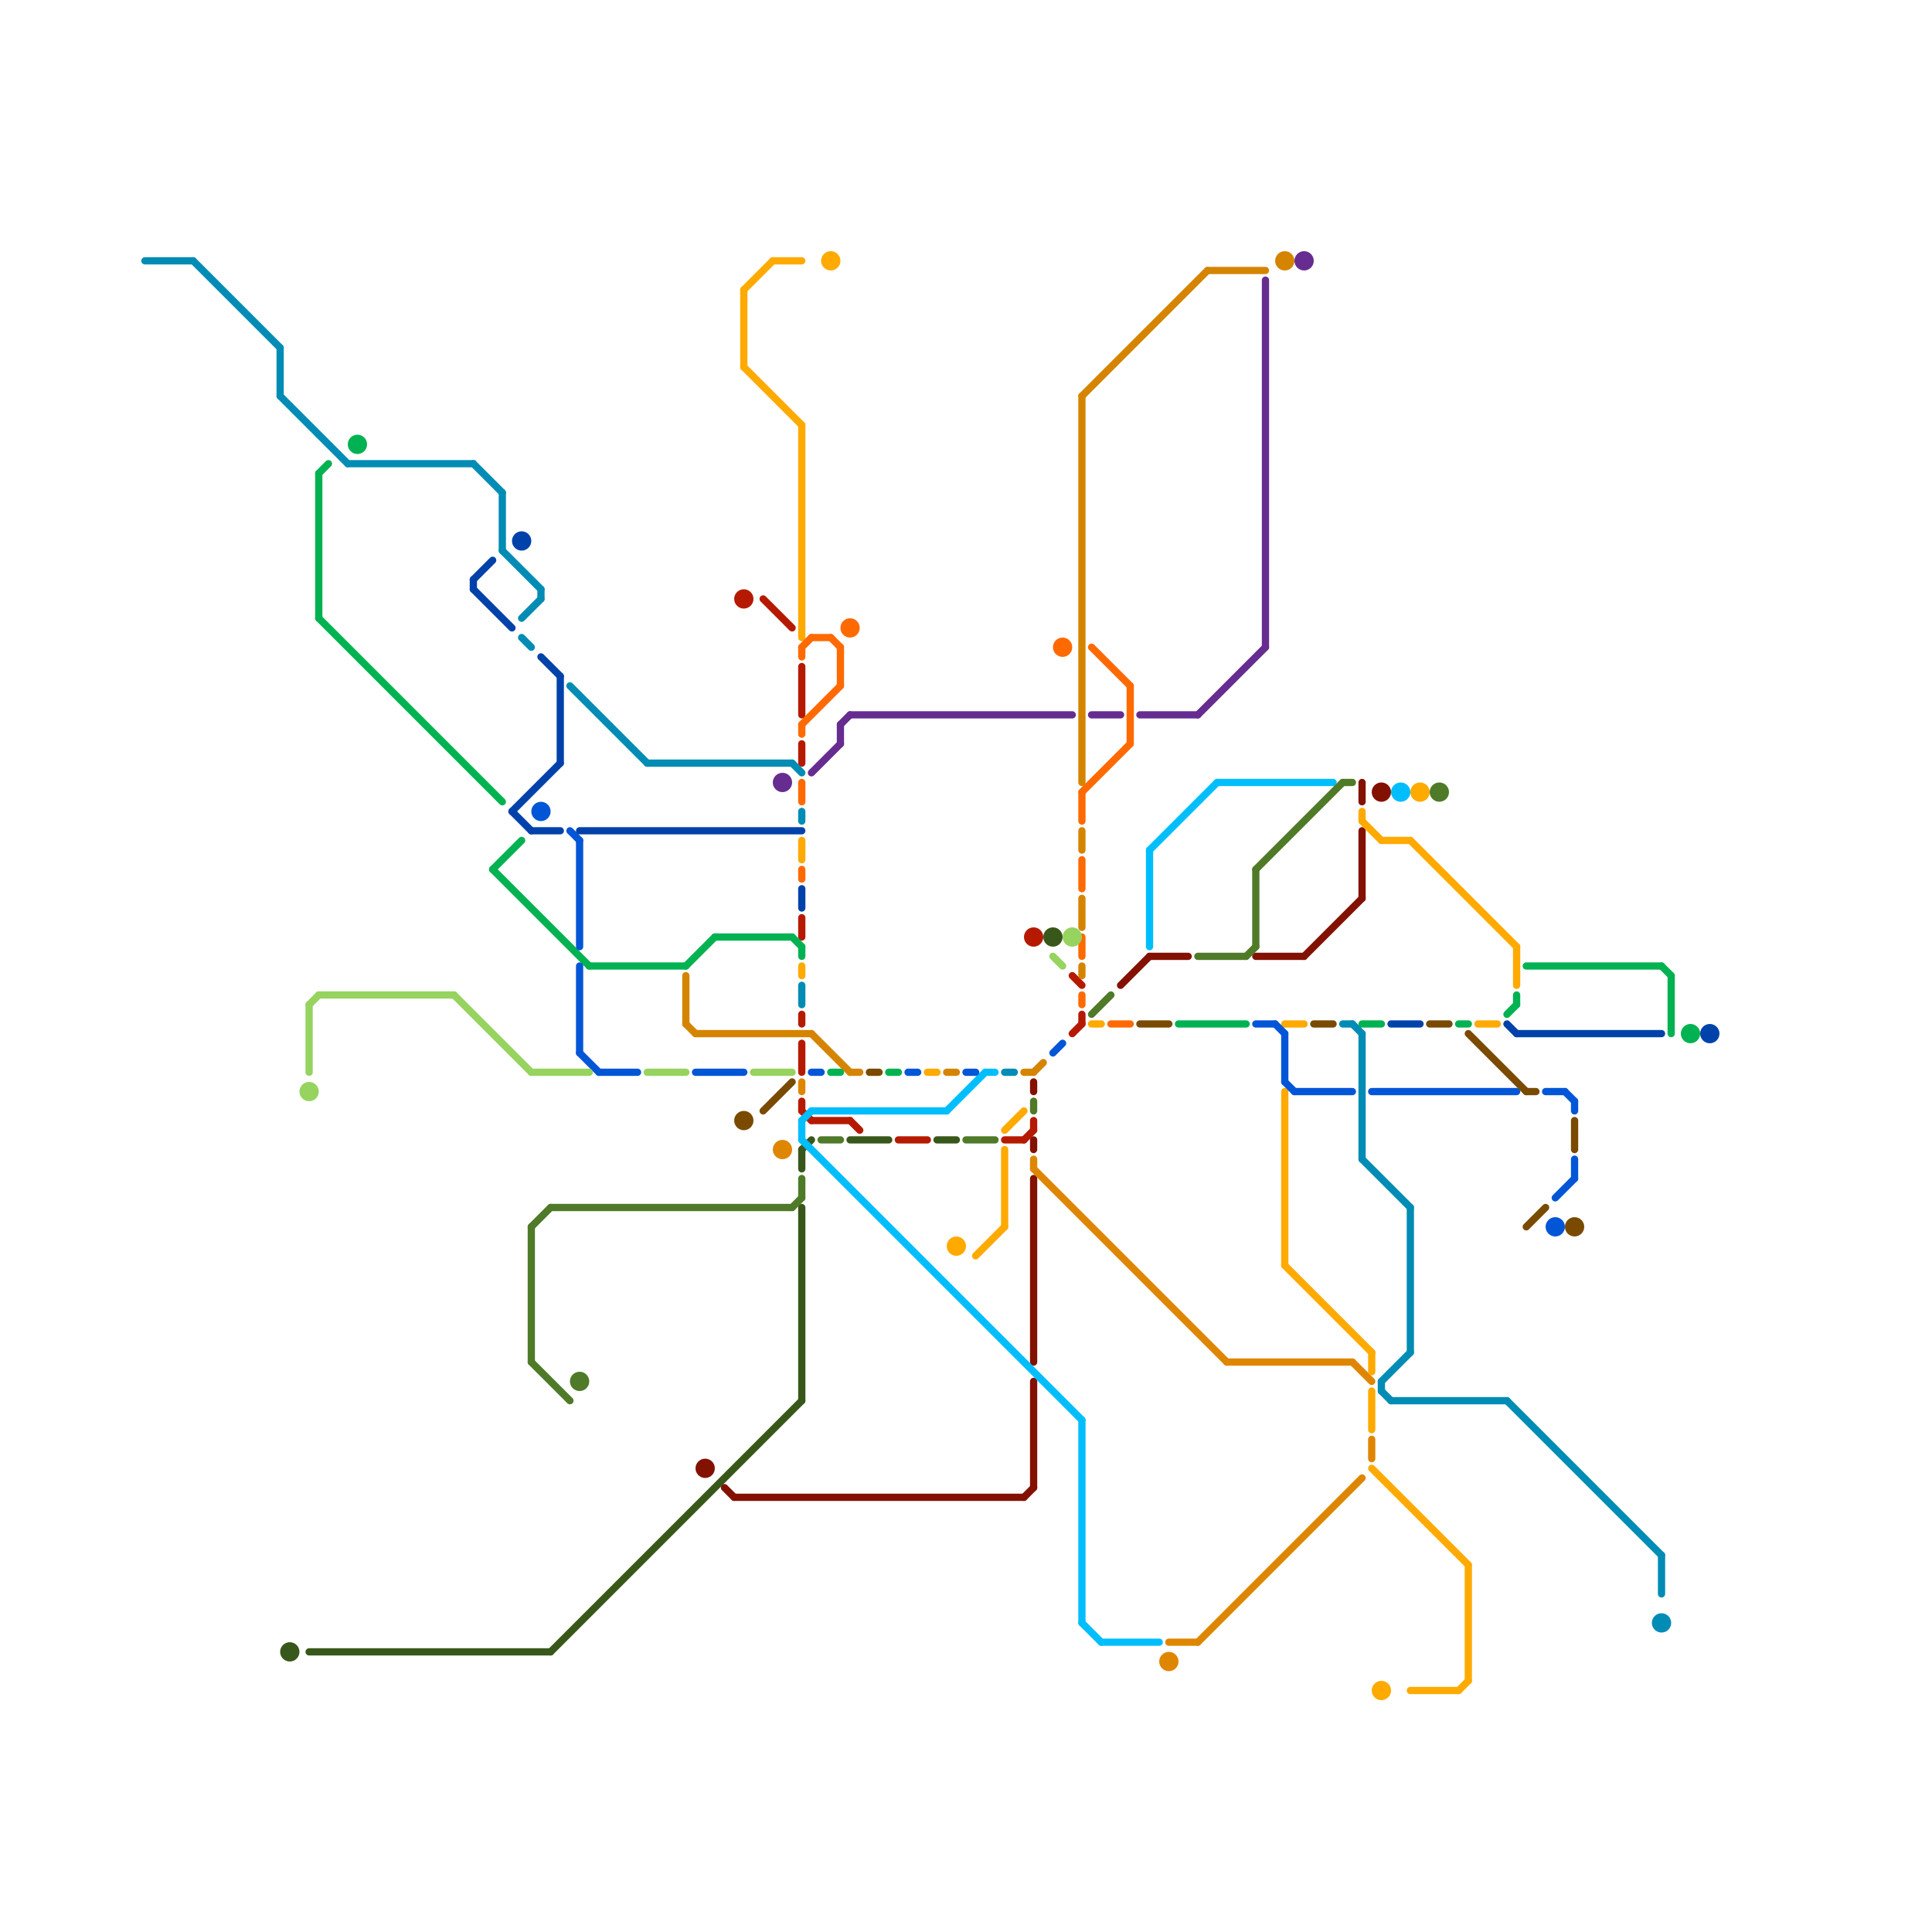 
<svg version="1.1" xmlns="http://www.w3.org/2000/svg" viewBox="0 0 200 200">
<style>line { stroke-width: 1; fill: none; stroke-linecap: round; stroke-linejoin: round; } .c0 { stroke: #831100 } .c1 { stroke: #b51a00 } .c2 { stroke: #d58400 } .c3 { stroke: #df8600 } .c4 { stroke: #38571a } .c5 { stroke: #00b251 } .c6 { stroke: #00befc } .c7 { stroke: #ffaa00 } .c8 { stroke: #008cb4 } .c9 { stroke: #0056d6 } .c10 { stroke: #ff6a00 } .c11 { stroke: #96d35f } .c12 { stroke: #4f7a28 } .c13 { stroke: #7a4a00 } .c14 { stroke: #662c90 } .c15 { stroke: #0042aa } .w1 { stroke-width: 1; }.w2 { stroke-width: .75; }</style><line class="c0 w2" x1="116" y1="102" x2="119" y2="99"/><line class="c0 w2" x1="141" y1="86" x2="141" y2="93"/><line class="c0 w2" x1="119" y1="99" x2="123" y2="99"/><line class="c0 w2" x1="107" y1="122" x2="107" y2="141"/><line class="c0 w2" x1="76" y1="155" x2="106" y2="155"/><line class="c0 w2" x1="135" y1="99" x2="141" y2="93"/><line class="c0 w2" x1="107" y1="112" x2="107" y2="113"/><line class="c0 w2" x1="75" y1="154" x2="76" y2="155"/><line class="c0 w2" x1="106" y1="155" x2="107" y2="154"/><line class="c0 w2" x1="107" y1="118" x2="107" y2="119"/><line class="c0 w2" x1="107" y1="143" x2="107" y2="154"/><line class="c0 w2" x1="141" y1="81" x2="141" y2="83"/><line class="c0 w2" x1="130" y1="99" x2="135" y2="99"/><circle cx="143" cy="82" r="1" fill="#831100" /><circle cx="73" cy="152" r="1" fill="#831100" /><line class="c1 w2" x1="83" y1="115" x2="84" y2="116"/><line class="c1 w2" x1="111" y1="101" x2="112" y2="102"/><line class="c1 w2" x1="88" y1="116" x2="89" y2="117"/><line class="c1 w2" x1="79" y1="62" x2="82" y2="65"/><line class="c1 w2" x1="106" y1="118" x2="107" y2="117"/><line class="c1 w2" x1="93" y1="118" x2="96" y2="118"/><line class="c1 w2" x1="84" y1="116" x2="88" y2="116"/><line class="c1 w2" x1="83" y1="69" x2="83" y2="74"/><line class="c1 w2" x1="83" y1="114" x2="83" y2="115"/><line class="c1 w2" x1="104" y1="118" x2="106" y2="118"/><line class="c1 w2" x1="83" y1="105" x2="83" y2="106"/><line class="c1 w2" x1="111" y1="107" x2="112" y2="106"/><line class="c1 w2" x1="107" y1="116" x2="107" y2="117"/><line class="c1 w2" x1="83" y1="77" x2="83" y2="79"/><line class="c1 w2" x1="112" y1="105" x2="112" y2="106"/><line class="c1 w2" x1="83" y1="95" x2="83" y2="97"/><line class="c1 w2" x1="83" y1="108" x2="83" y2="111"/><circle cx="77" cy="62" r="1" fill="#b51a00" /><circle cx="107" cy="97" r="1" fill="#b51a00" /><line class="c2 w2" x1="125" y1="28" x2="131" y2="28"/><line class="c2 w2" x1="72" y1="107" x2="84" y2="107"/><line class="c2 w2" x1="88" y1="111" x2="89" y2="111"/><line class="c2 w2" x1="71" y1="106" x2="72" y2="107"/><line class="c2 w2" x1="112" y1="86" x2="112" y2="88"/><line class="c2 w2" x1="107" y1="111" x2="108" y2="110"/><line class="c2 w2" x1="112" y1="93" x2="112" y2="96"/><line class="c2 w2" x1="84" y1="107" x2="88" y2="111"/><line class="c2 w2" x1="106" y1="111" x2="107" y2="111"/><line class="c2 w2" x1="112" y1="41" x2="112" y2="81"/><line class="c2 w2" x1="71" y1="101" x2="71" y2="106"/><line class="c2 w2" x1="112" y1="100" x2="112" y2="101"/><line class="c2 w2" x1="112" y1="41" x2="125" y2="28"/><line class="c2 w2" x1="98" y1="111" x2="99" y2="111"/><circle cx="133" cy="27" r="1" fill="#d58400" /><line class="c3 w2" x1="140" y1="141" x2="142" y2="143"/><line class="c3 w2" x1="124" y1="170" x2="141" y2="153"/><line class="c3 w2" x1="121" y1="170" x2="124" y2="170"/><line class="c3 w2" x1="83" y1="112" x2="83" y2="113"/><line class="c3 w2" x1="127" y1="141" x2="140" y2="141"/><line class="c3 w2" x1="107" y1="120" x2="107" y2="121"/><line class="c3 w2" x1="107" y1="121" x2="127" y2="141"/><line class="c3 w2" x1="142" y1="149" x2="142" y2="151"/><circle cx="121" cy="172" r="1" fill="#df8600" /><circle cx="81" cy="119" r="1" fill="#df8600" /><line class="c4 w2" x1="83" y1="119" x2="83" y2="121"/><line class="c4 w2" x1="97" y1="118" x2="99" y2="118"/><line class="c4 w2" x1="32" y1="171" x2="57" y2="171"/><line class="c4 w2" x1="88" y1="118" x2="92" y2="118"/><line class="c4 w2" x1="83" y1="125" x2="83" y2="145"/><line class="c4 w2" x1="83" y1="119" x2="84" y2="118"/><line class="c4 w2" x1="57" y1="171" x2="83" y2="145"/><circle cx="30" cy="171" r="1" fill="#38571a" /><circle cx="109" cy="97" r="1" fill="#38571a" /><line class="c5 w2" x1="141" y1="106" x2="143" y2="106"/><line class="c5 w2" x1="92" y1="111" x2="93" y2="111"/><line class="c5 w2" x1="157" y1="103" x2="157" y2="104"/><line class="c5 w2" x1="71" y1="100" x2="74" y2="97"/><line class="c5 w2" x1="82" y1="97" x2="83" y2="98"/><line class="c5 w2" x1="33" y1="64" x2="52" y2="83"/><line class="c5 w2" x1="51" y1="90" x2="61" y2="100"/><line class="c5 w2" x1="172" y1="100" x2="173" y2="101"/><line class="c5 w2" x1="173" y1="101" x2="173" y2="107"/><line class="c5 w2" x1="156" y1="105" x2="157" y2="104"/><line class="c5 w2" x1="83" y1="98" x2="83" y2="99"/><line class="c5 w2" x1="61" y1="100" x2="71" y2="100"/><line class="c5 w2" x1="86" y1="111" x2="87" y2="111"/><line class="c5 w2" x1="33" y1="49" x2="34" y2="48"/><line class="c5 w2" x1="151" y1="106" x2="152" y2="106"/><line class="c5 w2" x1="74" y1="97" x2="82" y2="97"/><line class="c5 w2" x1="33" y1="49" x2="33" y2="64"/><line class="c5 w2" x1="122" y1="106" x2="129" y2="106"/><line class="c5 w2" x1="51" y1="90" x2="54" y2="87"/><line class="c5 w2" x1="158" y1="100" x2="172" y2="100"/><circle cx="175" cy="107" r="1" fill="#00b251" /><circle cx="37" cy="46" r="1" fill="#00b251" /><line class="c6 w2" x1="119" y1="88" x2="126" y2="81"/><line class="c6 w2" x1="102" y1="111" x2="103" y2="111"/><line class="c6 w2" x1="83" y1="116" x2="83" y2="118"/><line class="c6 w2" x1="119" y1="88" x2="119" y2="98"/><line class="c6 w2" x1="83" y1="118" x2="112" y2="147"/><line class="c6 w2" x1="98" y1="115" x2="102" y2="111"/><line class="c6 w2" x1="112" y1="168" x2="114" y2="170"/><line class="c6 w2" x1="84" y1="115" x2="98" y2="115"/><line class="c6 w2" x1="112" y1="147" x2="112" y2="168"/><line class="c6 w2" x1="114" y1="170" x2="120" y2="170"/><line class="c6 w2" x1="83" y1="116" x2="84" y2="115"/><line class="c6 w2" x1="126" y1="81" x2="138" y2="81"/><circle cx="145" cy="82" r="1" fill="#00befc" /><line class="c7 w2" x1="142" y1="140" x2="142" y2="142"/><line class="c7 w2" x1="153" y1="106" x2="155" y2="106"/><line class="c7 w2" x1="113" y1="106" x2="114" y2="106"/><line class="c7 w2" x1="77" y1="30" x2="77" y2="38"/><line class="c7 w2" x1="83" y1="100" x2="83" y2="101"/><line class="c7 w2" x1="157" y1="98" x2="157" y2="102"/><line class="c7 w2" x1="104" y1="117" x2="106" y2="115"/><line class="c7 w2" x1="77" y1="30" x2="80" y2="27"/><line class="c7 w2" x1="96" y1="111" x2="97" y2="111"/><line class="c7 w2" x1="146" y1="87" x2="157" y2="98"/><line class="c7 w2" x1="83" y1="87" x2="83" y2="89"/><line class="c7 w2" x1="104" y1="119" x2="104" y2="127"/><line class="c7 w2" x1="80" y1="27" x2="83" y2="27"/><line class="c7 w2" x1="133" y1="131" x2="142" y2="140"/><line class="c7 w2" x1="151" y1="175" x2="152" y2="174"/><line class="c7 w2" x1="83" y1="44" x2="83" y2="66"/><line class="c7 w2" x1="101" y1="130" x2="104" y2="127"/><line class="c7 w2" x1="142" y1="144" x2="142" y2="148"/><line class="c7 w2" x1="133" y1="106" x2="135" y2="106"/><line class="c7 w2" x1="141" y1="84" x2="141" y2="85"/><line class="c7 w2" x1="77" y1="38" x2="83" y2="44"/><line class="c7 w2" x1="152" y1="162" x2="152" y2="174"/><line class="c7 w2" x1="146" y1="175" x2="151" y2="175"/><line class="c7 w2" x1="143" y1="87" x2="146" y2="87"/><line class="c7 w2" x1="141" y1="85" x2="143" y2="87"/><line class="c7 w2" x1="133" y1="113" x2="133" y2="131"/><line class="c7 w2" x1="142" y1="152" x2="152" y2="162"/><circle cx="99" cy="129" r="1" fill="#ffaa00" /><circle cx="147" cy="82" r="1" fill="#ffaa00" /><circle cx="143" cy="175" r="1" fill="#ffaa00" /><circle cx="86" cy="27" r="1" fill="#ffaa00" /><line class="c8 w2" x1="56" y1="61" x2="56" y2="62"/><line class="c8 w2" x1="156" y1="145" x2="172" y2="161"/><line class="c8 w2" x1="83" y1="84" x2="83" y2="85"/><line class="c8 w2" x1="143" y1="144" x2="144" y2="145"/><line class="c8 w2" x1="54" y1="66" x2="55" y2="67"/><line class="c8 w2" x1="104" y1="111" x2="105" y2="111"/><line class="c8 w2" x1="139" y1="106" x2="140" y2="106"/><line class="c8 w2" x1="36" y1="48" x2="49" y2="48"/><line class="c8 w2" x1="140" y1="106" x2="141" y2="107"/><line class="c8 w2" x1="67" y1="79" x2="82" y2="79"/><line class="c8 w2" x1="15" y1="27" x2="20" y2="27"/><line class="c8 w2" x1="29" y1="41" x2="36" y2="48"/><line class="c8 w2" x1="146" y1="125" x2="146" y2="140"/><line class="c8 w2" x1="83" y1="102" x2="83" y2="104"/><line class="c8 w2" x1="29" y1="36" x2="29" y2="41"/><line class="c8 w2" x1="144" y1="145" x2="156" y2="145"/><line class="c8 w2" x1="172" y1="161" x2="172" y2="165"/><line class="c8 w2" x1="141" y1="120" x2="146" y2="125"/><line class="c8 w2" x1="82" y1="79" x2="83" y2="80"/><line class="c8 w2" x1="54" y1="64" x2="56" y2="62"/><line class="c8 w2" x1="59" y1="71" x2="67" y2="79"/><line class="c8 w2" x1="20" y1="27" x2="29" y2="36"/><line class="c8 w2" x1="143" y1="143" x2="143" y2="144"/><line class="c8 w2" x1="49" y1="48" x2="52" y2="51"/><line class="c8 w2" x1="52" y1="57" x2="56" y2="61"/><line class="c8 w2" x1="141" y1="107" x2="141" y2="120"/><line class="c8 w2" x1="52" y1="51" x2="52" y2="57"/><line class="c8 w2" x1="143" y1="143" x2="146" y2="140"/><circle cx="172" cy="168" r="1" fill="#008cb4" /><line class="c9 w2" x1="130" y1="106" x2="132" y2="106"/><line class="c9 w2" x1="163" y1="114" x2="163" y2="115"/><line class="c9 w2" x1="94" y1="111" x2="95" y2="111"/><line class="c9 w2" x1="109" y1="109" x2="110" y2="108"/><line class="c9 w2" x1="160" y1="113" x2="162" y2="113"/><line class="c9 w2" x1="133" y1="112" x2="134" y2="113"/><line class="c9 w2" x1="100" y1="111" x2="101" y2="111"/><line class="c9 w2" x1="163" y1="120" x2="163" y2="122"/><line class="c9 w2" x1="161" y1="124" x2="163" y2="122"/><line class="c9 w2" x1="72" y1="111" x2="77" y2="111"/><line class="c9 w2" x1="132" y1="106" x2="133" y2="107"/><line class="c9 w2" x1="134" y1="113" x2="140" y2="113"/><line class="c9 w2" x1="162" y1="113" x2="163" y2="114"/><line class="c9 w2" x1="133" y1="107" x2="133" y2="112"/><line class="c9 w2" x1="60" y1="109" x2="62" y2="111"/><line class="c9 w2" x1="142" y1="113" x2="157" y2="113"/><line class="c9 w2" x1="60" y1="87" x2="60" y2="98"/><line class="c9 w2" x1="84" y1="111" x2="85" y2="111"/><line class="c9 w2" x1="60" y1="100" x2="60" y2="109"/><line class="c9 w2" x1="62" y1="111" x2="66" y2="111"/><line class="c9 w2" x1="59" y1="86" x2="60" y2="87"/><circle cx="56" cy="84" r="1" fill="#0056d6" /><circle cx="161" cy="127" r="1" fill="#0056d6" /><line class="c10 w2" x1="83" y1="67" x2="83" y2="68"/><line class="c10 w2" x1="83" y1="75" x2="83" y2="76"/><line class="c10 w2" x1="112" y1="97" x2="112" y2="99"/><line class="c10 w2" x1="112" y1="89" x2="112" y2="92"/><line class="c10 w2" x1="86" y1="66" x2="87" y2="67"/><line class="c10 w2" x1="87" y1="67" x2="87" y2="71"/><line class="c10 w2" x1="83" y1="67" x2="84" y2="66"/><line class="c10 w2" x1="112" y1="82" x2="117" y2="77"/><line class="c10 w2" x1="115" y1="106" x2="117" y2="106"/><line class="c10 w2" x1="83" y1="90" x2="83" y2="91"/><line class="c10 w2" x1="113" y1="67" x2="117" y2="71"/><line class="c10 w2" x1="83" y1="75" x2="87" y2="71"/><line class="c10 w2" x1="117" y1="71" x2="117" y2="77"/><line class="c10 w2" x1="112" y1="103" x2="112" y2="104"/><line class="c10 w2" x1="83" y1="81" x2="83" y2="83"/><line class="c10 w2" x1="84" y1="66" x2="86" y2="66"/><line class="c10 w2" x1="112" y1="82" x2="112" y2="85"/><circle cx="110" cy="67" r="1" fill="#ff6a00" /><circle cx="88" cy="65" r="1" fill="#ff6a00" /><line class="c11 w2" x1="55" y1="111" x2="61" y2="111"/><line class="c11 w2" x1="32" y1="104" x2="32" y2="111"/><line class="c11 w2" x1="67" y1="111" x2="71" y2="111"/><line class="c11 w2" x1="32" y1="104" x2="33" y2="103"/><line class="c11 w2" x1="109" y1="99" x2="110" y2="100"/><line class="c11 w2" x1="47" y1="103" x2="55" y2="111"/><line class="c11 w2" x1="33" y1="103" x2="47" y2="103"/><line class="c11 w2" x1="78" y1="111" x2="82" y2="111"/><circle cx="32" cy="113" r="1" fill="#96d35f" /><circle cx="111" cy="97" r="1" fill="#96d35f" /><line class="c12 w2" x1="55" y1="141" x2="59" y2="145"/><line class="c12 w2" x1="85" y1="118" x2="87" y2="118"/><line class="c12 w2" x1="124" y1="99" x2="129" y2="99"/><line class="c12 w2" x1="82" y1="125" x2="83" y2="124"/><line class="c12 w2" x1="130" y1="90" x2="130" y2="98"/><line class="c12 w2" x1="129" y1="99" x2="130" y2="98"/><line class="c12 w2" x1="55" y1="127" x2="55" y2="141"/><line class="c12 w2" x1="83" y1="122" x2="83" y2="124"/><line class="c12 w2" x1="113" y1="105" x2="115" y2="103"/><line class="c12 w2" x1="107" y1="114" x2="107" y2="115"/><line class="c12 w2" x1="55" y1="127" x2="57" y2="125"/><line class="c12 w2" x1="57" y1="125" x2="82" y2="125"/><line class="c12 w2" x1="100" y1="118" x2="103" y2="118"/><line class="c12 w2" x1="139" y1="81" x2="140" y2="81"/><line class="c12 w2" x1="130" y1="90" x2="139" y2="81"/><circle cx="149" cy="82" r="1" fill="#4f7a28" /><circle cx="60" cy="143" r="1" fill="#4f7a28" /><line class="c13 w2" x1="152" y1="107" x2="158" y2="113"/><line class="c13 w2" x1="136" y1="106" x2="138" y2="106"/><line class="c13 w2" x1="158" y1="127" x2="160" y2="125"/><line class="c13 w2" x1="163" y1="116" x2="163" y2="119"/><line class="c13 w2" x1="118" y1="106" x2="121" y2="106"/><line class="c13 w2" x1="158" y1="113" x2="159" y2="113"/><line class="c13 w2" x1="79" y1="115" x2="82" y2="112"/><line class="c13 w2" x1="148" y1="106" x2="150" y2="106"/><line class="c13 w2" x1="90" y1="111" x2="91" y2="111"/><circle cx="163" cy="127" r="1" fill="#7a4a00" /><circle cx="77" cy="116" r="1" fill="#7a4a00" /><line class="c14 w2" x1="87" y1="75" x2="87" y2="77"/><line class="c14 w2" x1="131" y1="29" x2="131" y2="67"/><line class="c14 w2" x1="84" y1="80" x2="87" y2="77"/><line class="c14 w2" x1="124" y1="74" x2="131" y2="67"/><line class="c14 w2" x1="88" y1="74" x2="111" y2="74"/><line class="c14 w2" x1="87" y1="75" x2="88" y2="74"/><line class="c14 w2" x1="118" y1="74" x2="124" y2="74"/><line class="c14 w2" x1="113" y1="74" x2="116" y2="74"/><circle cx="135" cy="27" r="1" fill="#662c90" /><circle cx="81" cy="81" r="1" fill="#662c90" /><line class="c15 w2" x1="53" y1="84" x2="55" y2="86"/><line class="c15 w2" x1="83" y1="92" x2="83" y2="94"/><line class="c15 w2" x1="49" y1="61" x2="53" y2="65"/><line class="c15 w2" x1="58" y1="70" x2="58" y2="79"/><line class="c15 w2" x1="49" y1="60" x2="51" y2="58"/><line class="c15 w2" x1="144" y1="106" x2="147" y2="106"/><line class="c15 w2" x1="60" y1="86" x2="83" y2="86"/><line class="c15 w2" x1="49" y1="60" x2="49" y2="61"/><line class="c15 w2" x1="156" y1="106" x2="157" y2="107"/><line class="c15 w2" x1="157" y1="107" x2="172" y2="107"/><line class="c15 w2" x1="53" y1="84" x2="58" y2="79"/><line class="c15 w2" x1="56" y1="68" x2="58" y2="70"/><line class="c15 w2" x1="55" y1="86" x2="58" y2="86"/><circle cx="177" cy="107" r="1" fill="#0042aa" /><circle cx="54" cy="56" r="1" fill="#0042aa" />


</svg>

